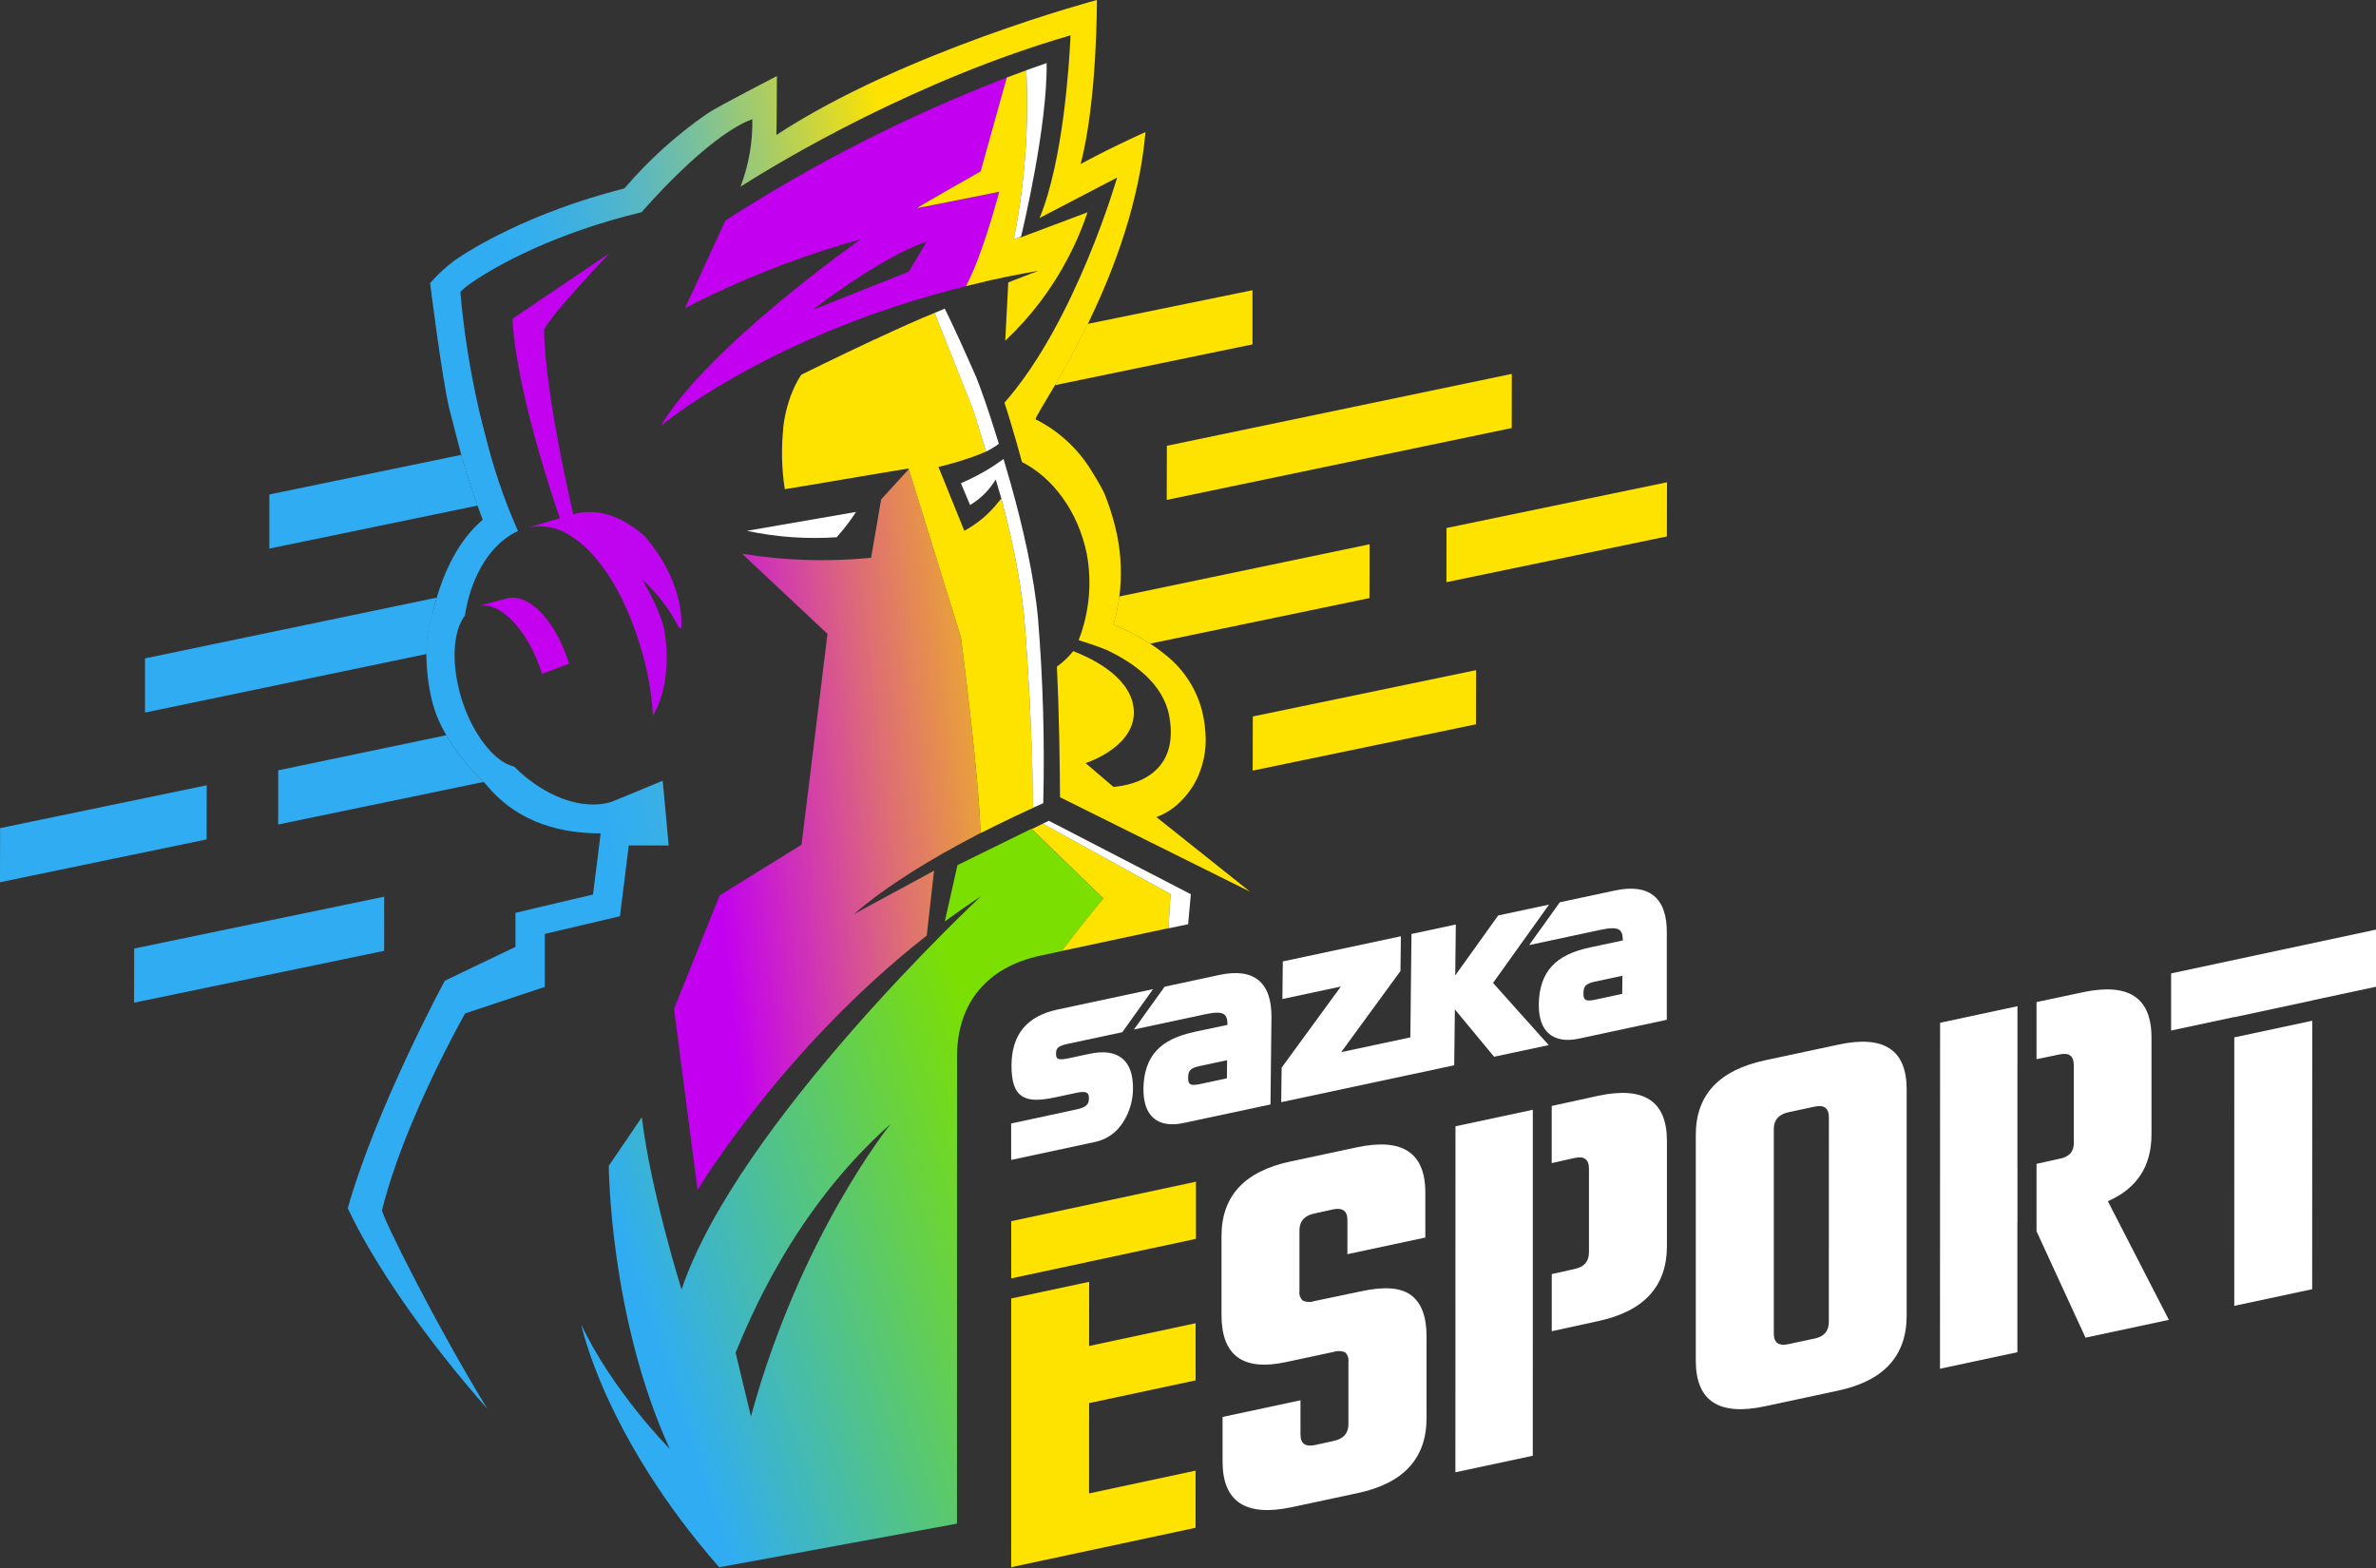 <svg width="200" height="132" viewBox="0 0 200 132" fill="none" xmlns="http://www.w3.org/2000/svg">
<rect x="0" y="0" width="200" height="132" fill="#333333" stroke="none"/>
<g clip-path="url(#clip0)">
<path d="M98.21 42.083L127.249 36.033L127.256 31.475L98.221 37.528L98.21 42.083Z" fill="#FFE300"/>
<path d="M105.445 64.873L124.24 60.974L124.25 56.416L105.455 60.315L105.445 64.873Z" fill="#FFE300"/>
<path d="M140.321 40.599L121.76 44.45L121.753 49.009L140.311 45.158L140.321 40.599Z" fill="#FFE300"/>
<path d="M32.34 75.485L11.296 79.852L11.285 84.41L32.334 80.044L32.34 75.485Z" fill="#30ADF2"/>
<path d="M17.4 66.107L0.007 69.714L0 74.269L17.393 70.665L17.4 66.107Z" fill="#30ADF2"/>
<path d="M37.573 61.892L23.416 64.849V69.408L40.709 65.825C39.481 64.67 38.425 63.346 37.573 61.892Z" fill="#30ADF2"/>
<path d="M38.82 38.294L22.673 41.626V46.182L40.194 42.561C39.802 41.468 39.352 40.118 38.895 38.548L38.82 38.294Z" fill="#30ADF2"/>
<path d="M36.758 50.311L12.206 55.426V59.985L35.91 55.055C35.873 53.951 36.038 52.85 36.398 51.805C36.49 51.273 36.621 50.778 36.758 50.311Z" fill="#30ADF2"/>
<path d="M88.787 32.426L105.428 28.991V24.432L91.552 27.267C90.659 29.104 89.78 30.702 89.045 31.983L88.787 32.426Z" fill="#FFE300"/>
<path d="M115.287 45.818L94.215 50.215C94.167 50.606 94.105 50.998 94.022 51.376C93.94 51.754 93.84 52.19 93.717 52.582C94.796 53.016 95.831 53.552 96.809 54.183L115.274 50.349L115.287 45.818Z" fill="#FFE300"/>
<path d="M97.338 68.783C98.171 68.479 98.918 67.978 99.516 67.323C100.3 66.518 100.87 65.529 101.175 64.447C101.391 63.739 101.498 63.003 101.491 62.263C101.482 61.438 101.377 60.617 101.178 59.817C100.681 57.92 99.567 56.244 98.011 55.052C97.629 54.74 97.23 54.45 96.815 54.183C95.838 53.552 94.803 53.016 93.724 52.582C93.847 52.19 93.943 51.785 94.029 51.376C94.115 50.967 94.174 50.606 94.222 50.215C94.442 48.485 94.376 46.732 94.026 45.024C93.923 44.512 93.792 44.011 93.648 43.523C93.454 42.85 93.224 42.189 92.961 41.54C92.648 40.853 91.834 39.562 91.834 39.562C90.702 37.738 89.089 36.263 87.172 35.298C87.135 35.171 87.804 34.134 88.801 32.426L89.065 31.97C89.8 30.692 90.68 29.091 91.573 27.253L91.789 26.806C93.851 22.495 95.912 16.943 96.42 11.117C92.868 12.732 90.958 13.817 90.958 13.817C92.37 8.472 92.332 0 92.332 0C92.332 0 76.059 4.329 65.351 11.364C65.382 10.938 65.396 6.4 65.396 6.4C65.396 6.4 60.414 8.966 59.538 9.561C56.95 11.349 54.605 13.466 52.561 15.858C44.509 17.919 39.644 20.973 38.318 21.887C37.545 22.456 36.837 23.108 36.205 23.831C36.205 23.831 37.157 31.509 37.796 34.316L38.827 38.294L38.892 38.548C39.349 40.118 39.799 41.468 40.19 42.561C40.348 43.001 40.496 43.406 40.633 43.76C40.077 44.251 38.064 45.917 36.762 50.311C36.624 50.778 36.494 51.273 36.374 51.805C36.017 52.85 35.853 53.952 35.889 55.055C35.898 56.379 36.056 57.697 36.36 58.985C36.62 60.008 37.03 60.988 37.576 61.892C38.413 63.333 39.455 64.647 40.668 65.791C40.73 65.853 40.788 65.911 40.853 65.969C43.722 69.497 47.597 70.154 50.562 70.154L49.916 75.307L45.106 76.437L43.389 76.849V79.711L37.442 82.562C37.442 82.562 31.712 93.14 29.276 101.701C29.276 101.701 32.186 108.547 41.029 118.609C36.727 111.594 32.152 102.422 32.158 101.869C34.003 94.39 39.125 85.352 39.149 85.317L45.845 83.084H45.862V78.618L52.183 77.131L52.929 71.174H56.285C56.285 71.174 55.794 65.719 55.776 65.725C55.632 65.791 51.578 67.471 51.479 67.501C49.047 68.261 45.831 67.082 43.272 64.533C42.207 64.279 41.08 63.252 40.156 61.74C39.607 60.831 39.171 59.859 38.857 58.844C38.737 58.456 38.638 58.075 38.555 57.694C38.009 55.213 38.249 52.977 39.132 51.819C39.225 51.21 39.361 50.609 39.538 50.019C40.153 47.978 41.221 46.312 42.568 45.319C42.887 45.078 43.233 44.873 43.598 44.708H43.626H43.605C42.62 42.496 41.808 40.212 41.176 37.875C40.833 36.611 40.458 35.188 40.122 33.629C39.475 30.641 39.017 27.615 38.747 24.57C39.063 24.26 39.408 23.983 39.778 23.742C41.839 22.326 46.718 19.619 54.007 17.864C54.007 17.864 59.487 11.45 63.328 10.031C63.36 11.97 63.023 13.897 62.335 15.71C65.89 13.456 77.107 6.747 90.11 2.975C90.11 2.999 90.11 3.14 90.092 3.394C89.996 5.352 89.491 13.57 87.506 18.352L94.033 14.947C94.033 14.947 90.542 27.102 84.551 33.897C84.551 33.897 84.946 35.078 85.492 36.989C85.657 37.562 85.836 38.201 86.025 38.895C88.553 40.173 90.738 42.973 91.484 46.645C91.927 49.078 91.69 51.585 90.797 53.891C91.267 54.038 92.281 54.358 93.102 54.694C95.441 55.783 97.911 57.556 98.42 60.27C99.409 65.664 94.596 66.175 93.727 66.244L91.381 64.241C91.381 64.241 95.847 62.826 95.414 59.538C95.053 56.79 91.508 55.258 90.336 54.815C89.943 55.313 89.48 55.753 88.962 56.12C89.168 60.263 89.216 64.983 89.227 67.113L105.218 75.063L97.338 68.783Z" fill="url(#paint0_linear)"/>
<path d="M66.079 41.211V41.207L66.083 41.211H66.079Z" fill="black"/>
<path d="M66.079 41.211V41.207L66.083 41.211H66.079Z" fill="url(#paint1_linear)"/>
<path d="M84.077 37.353L83.974 37.435L84.077 37.353Z" fill="black"/>
<path d="M84.077 37.353L83.974 37.435L84.077 37.353Z" fill="url(#paint2_linear)"/>
<path d="M82.531 70.126C82.435 65.53 80.886 53.636 80.886 53.636L76.506 39.486L74.169 42.042L73.324 46.958C69.704 47.315 66.052 47.2 62.462 46.614L69.655 53.365L67.467 71.112L60.576 75.379L56.735 84.926L58.717 100.179C58.717 100.179 65.863 88.251 78.007 78.763L78.625 73.297L71.885 76.952C74.719 74.489 78.556 72.211 81.906 70.459" fill="url(#paint3_linear)"/>
<path d="M100.24 75.269L100.124 76.537L100.24 75.269Z" fill="url(#paint4_linear)"/>
<path d="M80.559 88.818C80.611 84.321 83.194 81.387 87.567 80.453L89.378 80.065C91.518 77.258 92.885 75.647 92.885 75.647L86.853 69.807L87.784 69.35L88.062 69.212L87.78 69.35L86.891 69.789L86.856 69.755L80.594 72.83L79.529 77.574C80.516 76.846 81.529 76.139 82.569 75.454C82.569 75.454 62.087 94.538 57.37 108.557C57.37 108.557 54.767 100.251 54.025 94.05L51.245 98.141C51.245 98.141 51.29 110.811 56.374 121.973C56.374 121.973 51.534 117.081 48.93 111.502C48.93 111.502 50.775 120.777 60.538 131.939L80.556 128.266V102.226C80.556 102.226 80.552 89.536 80.559 88.818ZM63.211 119.238L61.919 113.872C62.95 111.436 66.687 101.934 74.973 94.617C74.973 94.617 67.361 104.006 63.211 119.238Z" fill="url(#paint5_linear)"/>
<path d="M84.747 6.527L84.702 6.544C76.429 9.731 68.506 13.76 61.057 18.568L57.659 25.944C62.377 23.505 67.334 21.56 72.452 20.142C72.452 20.142 59.518 29.228 55.619 35.858C55.619 35.858 64.128 28.644 79.931 24.45L80.676 24.257L81.305 24.099C81.35 24.017 81.394 23.934 81.439 23.845C81.709 23.316 81.951 22.774 82.164 22.22C82.243 22.021 82.322 21.815 82.397 21.608C82.631 20.987 82.851 20.337 83.053 19.716C83.122 19.509 83.187 19.303 83.249 19.104C83.349 18.785 83.445 18.475 83.531 18.19C83.617 17.905 83.696 17.63 83.764 17.39C83.833 17.149 83.895 16.936 83.947 16.758C84.05 16.383 84.108 16.16 84.108 16.16C84.108 16.16 77.296 17.52 77.179 17.52H77.151C77.045 17.52 82.545 14.428 82.545 14.428L84.747 6.527ZM76.502 22.866L68.402 26.088C68.402 26.088 74.084 21.663 78 20.341L76.502 22.866Z" fill="url(#paint6_linear)"/>
<path d="M80.886 53.647C80.886 53.647 82.435 65.53 82.531 70.136L83.72 69.546C84.953 68.934 86.059 68.415 86.959 68.007C86.959 66.419 86.894 62.768 86.595 57.573C86.513 56.12 86.413 54.547 86.286 52.86C86.183 51.486 86.001 50.053 85.764 48.648C85.372 46.309 84.833 44.007 84.283 41.96C84.194 42.08 84.105 42.2 84.008 42.303C83.233 43.28 82.267 44.09 81.171 44.684L78.993 39.304C79.034 39.304 79.831 39.115 80.838 38.806C81.136 38.713 81.449 38.607 81.772 38.497C82.188 38.349 82.607 38.188 83.005 38.016L81.906 34.44L78.67 26.342C77.447 26.83 75.798 27.572 74.139 28.342L73.661 28.565H73.64C70.494 30.039 67.457 31.54 67.457 31.54C67.332 31.72 67.217 31.907 67.113 32.1C67.038 32.234 66.955 32.395 66.869 32.581L66.759 32.832C66.718 32.925 66.677 33.024 66.636 33.127C66.594 33.23 66.574 33.282 66.543 33.364C66.488 33.512 66.436 33.673 66.385 33.838C66.371 33.873 66.36 33.909 66.351 33.945C66.174 34.53 66.043 35.129 65.959 35.735V35.79L65.928 36.01C65.93 36.045 65.93 36.081 65.928 36.116C65.79 37.458 65.79 38.811 65.928 40.153L65.949 40.324C65.949 40.324 65.949 40.348 65.949 40.359C65.95 40.367 65.95 40.375 65.949 40.383C66.004 40.84 66.055 41.125 66.066 41.18L68.34 40.805L72.39 40.118L73.235 39.977L75.983 39.52L76.481 39.438L80.886 53.647Z" fill="#FFE300"/>
<path d="M85.331 20.162C86.268 15.475 86.623 10.69 86.389 5.916C85.884 6.101 85.334 6.304 84.747 6.527L82.545 14.428C82.545 14.428 77.22 17.445 77.179 17.52C77.667 17.445 84.108 16.146 84.108 16.146C84.108 16.146 84.05 16.369 83.947 16.744C83.895 16.923 83.837 17.136 83.764 17.376C83.692 17.616 83.617 17.888 83.531 18.177C83.445 18.465 83.349 18.771 83.249 19.09C83.187 19.29 83.122 19.496 83.053 19.702C82.851 20.324 82.631 20.973 82.397 21.595C82.322 21.801 82.243 22.007 82.164 22.206C81.951 22.76 81.709 23.303 81.439 23.831C81.394 23.92 81.349 24.003 81.305 24.085C81.518 24.03 81.741 23.982 81.957 23.931C82.428 23.817 82.906 23.707 83.39 23.587L83.71 23.518L84.641 23.319L85.015 23.244C85.661 23.113 86.317 22.989 86.983 22.873L87.327 22.811H87.375L86.757 23.044L86.619 23.099C86.276 23.23 85.812 23.409 85.245 23.628L84.871 23.776V23.797L84.719 26.713L84.637 28.304L84.616 28.685C86.767 26.664 88.561 24.293 89.921 21.674C90.01 21.502 90.099 21.33 90.185 21.155C90.275 20.98 90.36 20.811 90.443 20.622L90.69 20.08L90.927 19.52C91.003 19.331 91.082 19.142 91.154 18.946C91.23 18.754 91.302 18.558 91.37 18.359L91.473 18.067C91.494 18.001 91.518 17.939 91.539 17.874L85.932 19.983C85.932 19.983 85.932 19.983 85.932 19.949C85.747 19.987 85.541 20.08 85.331 20.162Z" fill="#FFE300"/>
<path d="M98.53 75.269L87.784 69.339L86.853 69.796L92.885 75.636C92.885 75.636 91.511 77.248 89.378 80.054L98.361 78.137L98.53 75.269Z" fill="#FFE300"/>
<path d="M83.005 38.019C83.301 37.868 83.588 37.699 83.864 37.514L83.974 37.435L84.077 37.353C83.816 36.504 83.579 35.759 83.366 35.106C82.644 32.907 82.208 31.835 82.208 31.835C82.208 31.835 81.05 29.17 80.051 27.064C79.869 26.679 79.69 26.311 79.525 25.982L78.67 26.342L81.899 34.443L83.005 38.019Z" fill="white"/>
<path d="M98.53 75.269L98.361 78.148L100.01 77.804L100.124 76.547L100.24 75.279L88.289 69.096L88.062 69.205L87.784 69.343L98.53 75.269Z" fill="white"/>
<path d="M84.476 38.641L83.507 39.304C82.671 39.832 81.795 40.291 80.886 40.678L81.655 42.516C82.542 41.987 83.284 41.247 83.816 40.362L84.283 41.949C84.833 44.01 85.372 46.298 85.764 48.638C86.001 50.043 86.183 51.462 86.286 52.85C86.413 54.536 86.513 56.11 86.595 57.563C86.894 62.757 86.939 66.409 86.959 67.996L87.815 67.615C87.944 62.458 87.799 57.297 87.382 52.156C87.062 48.494 86.076 44.254 85.046 40.606L84.486 38.679L84.476 38.641Z" fill="white"/>
<path d="M57.192 52.905L57.346 52.85C57.412 51.898 57.346 48.775 54.327 45.199C52.427 43.461 50.259 42.712 48.253 43.296C45.653 31.908 45.804 27.741 45.804 27.741C46.326 26.545 51.328 21.299 51.328 21.299L43.138 26.834C43.433 32.876 46.718 42.454 47.126 43.633L44.529 44.392C45.747 44.16 47.008 44.418 48.037 45.11C48.438 45.361 48.815 45.648 49.163 45.969L49.222 46.02C51.108 47.738 52.733 50.648 53.822 54.148C54.457 56.126 54.842 58.176 54.966 60.249C56.684 57.298 55.965 53.355 55.965 53.355C55.965 53.355 55.911 51.932 54.052 48.782C55.345 49.95 56.409 51.348 57.192 52.905Z" fill="url(#paint7_linear)"/>
<path d="M85.331 20.162C85.544 20.08 85.747 19.987 85.953 19.904C86.104 19.276 88.175 10.591 88.1 5.308C87.708 5.445 87.262 5.6 86.777 5.775L86.389 5.916C86.623 10.69 86.268 15.475 85.331 20.162Z" fill="white"/>
<path d="M72.06 43.097L62.867 44.687C65.349 45.216 67.893 45.397 70.425 45.227C71.023 44.559 71.57 43.847 72.06 43.097Z" fill="white"/>
<path d="M42.561 50.404L40.156 51.056C42.021 50.476 44.467 53.014 45.625 56.728L47.906 55.876C46.748 52.163 44.423 49.813 42.561 50.404Z" fill="url(#paint8_linear)"/>
<path d="M100.636 123.804L91.673 125.721L91.676 118.118L100.639 116.205V111.395L91.676 113.309L91.68 107.908L85.118 109.31L85.115 131.932L100.636 128.613V123.804Z" fill="#FFE300"/>
<path d="M85.118 107.62L91.68 106.215V106.211L100.67 104.291V99.481L85.121 102.803L85.118 107.62Z" fill="#FFE300"/>
<path d="M118.798 109.049C117.942 108.391 116.536 108.277 114.58 108.705L110.619 109.533C110.304 109.644 109.96 109.627 109.657 109.488C109.552 109.388 109.472 109.264 109.424 109.127C109.376 108.989 109.362 108.842 109.382 108.698V103.569C109.382 102.807 109.798 102.336 110.622 102.161L112.182 101.817C113.006 101.641 113.419 101.934 113.419 102.697V105.582L119.977 104.181V100.392C119.977 97.032 118.051 95.764 114.198 96.589L108.602 97.784C104.748 98.609 102.82 100.7 102.82 104.057V110.698C102.82 114.115 104.624 115.439 108.231 114.669L112.268 113.807C112.582 113.696 112.927 113.712 113.23 113.851C113.334 113.952 113.413 114.076 113.461 114.214C113.509 114.351 113.524 114.497 113.504 114.642V119.894C113.504 120.657 113.089 121.127 112.264 121.303L110.705 121.646C109.88 121.825 109.468 121.529 109.468 120.767V117.881L102.91 119.283V123.038C102.91 126.427 104.856 127.707 108.75 126.878L114.298 125.69C118.152 124.87 120.08 122.764 120.08 119.372V112.501C120.084 110.857 119.657 109.706 118.798 109.049Z" fill="white"/>
<path d="M129.025 93.425L122.515 94.816L122.508 123.941L129.022 122.55L129.025 113.243V93.425Z" fill="white"/>
<path d="M134.532 92.246L130.616 93.105V97.915L132.56 97.478C133.355 97.309 133.752 97.607 133.752 98.372V105.421C133.752 106.187 133.357 106.654 132.56 106.823L130.619 107.259V112.068L134.532 111.213C138.387 110.389 140.314 108.283 140.314 104.895V96.049C140.316 92.694 138.389 91.427 134.532 92.246Z" fill="white"/>
<path d="M154.729 87.945L148.583 89.258C144.689 90.089 142.743 92.183 142.743 95.541V114.545C142.743 117.937 144.684 119.217 148.566 118.386L154.712 117.07C158.566 116.25 160.493 114.145 160.493 110.753V91.724C160.503 88.371 158.581 87.112 154.729 87.945ZM153.942 111.285C153.942 112.048 153.547 112.515 152.75 112.683L150.548 113.154C149.723 113.333 149.311 113.037 149.311 112.275V95.043C149.311 94.28 149.725 93.809 150.551 93.631L152.753 93.16C153.547 92.992 153.946 93.287 153.946 94.053L153.942 111.285Z" fill="white"/>
<path d="M181.102 95.503V87.334C181.102 83.979 179.176 82.711 175.324 83.531L171.425 84.359V89.168L173.369 88.766C174.163 88.595 174.561 88.894 174.561 89.656V96.19C174.583 96.516 174.486 96.838 174.286 97.097C174.035 97.338 173.714 97.494 173.369 97.544L171.425 97.977V103.652L175.547 112.608L182.565 111.11L177.43 101.123C179.876 100.052 181.1 98.178 181.102 95.503Z" fill="white"/>
<path d="M163.3 115.225L169.813 113.834V102.934H169.82V98.31H169.817V89.515H169.82V84.706L163.307 86.1L163.3 115.225Z" fill="white"/>
<path d="M188.069 109.932L194.627 108.53L194.634 85.929L188.072 87.33L188.069 109.932Z" fill="white"/>
<path d="M182.754 86.753L188.076 85.616V85.63L194.634 84.225V84.215L200 83.067V78.258L182.754 81.944V86.753Z" fill="white"/>
<path d="M107.946 84.101L112.869 83.05L107.881 89.879L107.846 92.786L118.678 90.474L118.881 90.433L122.409 89.677L122.464 84.977L125.765 88.959L130.362 87.98L125.676 82.748L130.393 76.152L126.112 77.066L122.495 82.115L122.543 77.828L118.812 78.625L118.716 87.33L112.896 88.574L117.884 81.745L117.919 78.818L107.98 80.937L107.946 84.101Z" fill="white"/>
<path d="M98.032 83.064L95.448 86.667L101.464 85.382C103.071 85.039 103.315 85.382 103.325 86.276L100.577 86.86C99.066 87.183 98.035 87.688 97.334 88.454C96.633 89.22 96.262 90.295 96.249 91.69C96.249 92.806 96.523 93.627 97.104 94.126C97.685 94.624 98.54 94.771 99.619 94.541L106.943 92.978L107.025 85.654C107.06 82.696 105.552 81.456 102.662 82.071L98.032 83.064ZM103.274 90.776L100.955 91.271C100.117 91.449 100.007 91.23 100.014 90.711C100.021 90.192 100.134 89.924 100.972 89.746L103.291 89.251L103.274 90.776Z" fill="white"/>
<path d="M89.024 84.987C86.444 85.537 85.173 87.066 85.142 89.659C85.142 91.072 85.407 91.882 86.046 92.288C86.619 92.652 87.44 92.676 88.866 92.37L90.67 91.985C91.594 91.79 91.666 92.095 91.659 92.473C91.652 92.851 91.576 93.188 90.652 93.387L85.115 94.579V97.647L92.264 96.115C93.184 95.897 93.985 95.33 94.497 94.534C95.07 93.666 95.374 92.648 95.369 91.607C95.369 90.443 95.074 89.598 94.455 89.096C93.837 88.595 92.913 88.457 91.738 88.708L89.886 89.103C88.962 89.299 88.887 89.079 88.894 88.701C88.9 88.323 88.945 88.076 89.869 87.877L94.472 86.894L97.056 83.27L89.024 84.987Z" fill="white"/>
<path d="M134.735 78.275C136.346 77.931 136.59 78.275 136.6 79.171L133.852 79.755C132.344 80.078 131.313 80.583 130.613 81.349C129.912 82.115 129.541 83.187 129.527 84.585C129.527 85.702 129.802 86.52 130.382 87.018C130.963 87.516 131.818 87.667 132.897 87.437L140.304 85.85V78.55C140.338 75.588 138.83 74.348 135.941 74.966L131.296 75.959L128.716 79.56L134.735 78.275ZM136.549 83.668L134.23 84.166C133.388 84.345 133.282 84.125 133.289 83.606C133.296 83.088 133.405 82.82 134.247 82.638L136.566 82.143L136.549 83.668Z" fill="white"/>
</g>
<defs>
<linearGradient id="paint0_linear" x1="33.601" y1="65.162" x2="82.548" y2="56.501" gradientUnits="userSpaceOnUse">
<stop offset="0.33" stop-color="#30ADF2"/>
<stop offset="0.39" stop-color="#35AEEC"/>
<stop offset="0.48" stop-color="#43B2DB"/>
<stop offset="0.58" stop-color="#5BB8C0"/>
<stop offset="0.69" stop-color="#7CC199"/>
<stop offset="0.8" stop-color="#A7CC67"/>
<stop offset="0.92" stop-color="#DAD92C"/>
<stop offset="1" stop-color="#FFE300"/>
</linearGradient>
<linearGradient id="paint1_linear" x1="65.04" y1="41.331" x2="67.122" y2="41.091" gradientUnits="userSpaceOnUse">
<stop offset="0.08" stop-color="#C104EF"/>
<stop offset="0.2" stop-color="#C923CC"/>
<stop offset="0.49" stop-color="#DC6D77"/>
<stop offset="0.73" stop-color="#E9A338"/>
<stop offset="0.91" stop-color="#F2C412"/>
<stop offset="1" stop-color="#F5D103"/>
</linearGradient>
<linearGradient id="paint2_linear" x1="100.636" y1="47.124" x2="112.312" y2="45.419" gradientUnits="userSpaceOnUse">
<stop offset="0.08" stop-color="#C104EF"/>
<stop offset="0.2" stop-color="#C923CC"/>
<stop offset="0.49" stop-color="#DC6D77"/>
<stop offset="0.73" stop-color="#E9A338"/>
<stop offset="0.91" stop-color="#F2C412"/>
<stop offset="1" stop-color="#F5D103"/>
</linearGradient>
<linearGradient id="paint3_linear" x1="58.518" y1="70.896" x2="92.411" y2="66.938" gradientUnits="userSpaceOnUse">
<stop offset="0.04" stop-color="#C300F0"/>
<stop offset="0.17" stop-color="#CB20CC"/>
<stop offset="0.47" stop-color="#DD6B77"/>
<stop offset="0.72" stop-color="#EAA238"/>
<stop offset="0.9" stop-color="#F2C412"/>
<stop offset="1" stop-color="#F5D103"/>
</linearGradient>
<linearGradient id="paint4_linear" x1="100.289" y1="75.863" x2="99.955" y2="75.987" gradientUnits="userSpaceOnUse">
<stop stop-color="#7DE000"/>
<stop offset="0.41" stop-color="#66C106"/>
<stop offset="1" stop-color="#519600"/>
</linearGradient>
<linearGradient id="paint5_linear" x1="53.897" y1="109.056" x2="96.633" y2="94.548" gradientUnits="userSpaceOnUse">
<stop stop-color="#30ADF2"/>
<stop offset="0.75" stop-color="#7CDF02"/>
</linearGradient>
<linearGradient id="paint6_linear" x1="4597.91" y1="1981.69" x2="7444.28" y2="1651.57" gradientUnits="userSpaceOnUse">
<stop offset="0.04" stop-color="#C300F0"/>
<stop offset="0.17" stop-color="#CB20CC"/>
<stop offset="0.47" stop-color="#DD6B77"/>
<stop offset="0.72" stop-color="#EAA238"/>
<stop offset="0.9" stop-color="#F2C412"/>
<stop offset="1" stop-color="#F5D103"/>
</linearGradient>
<linearGradient id="paint7_linear" x1="43.138" y1="40.771" x2="57.36" y2="40.771" gradientUnits="userSpaceOnUse">
<stop stop-color="#C402F0"/>
<stop offset="1" stop-color="#BE06F0"/>
</linearGradient>
<linearGradient id="paint8_linear" x1="945.996" y1="1049.81" x2="1120.84" y2="1049.81" gradientUnits="userSpaceOnUse">
<stop stop-color="#C402F0"/>
<stop offset="1" stop-color="#BE06F0"/>
</linearGradient>
<clipPath id="clip0">
<rect width="200" height="131.932" fill="white"/>
</clipPath>
</defs>
</svg>
